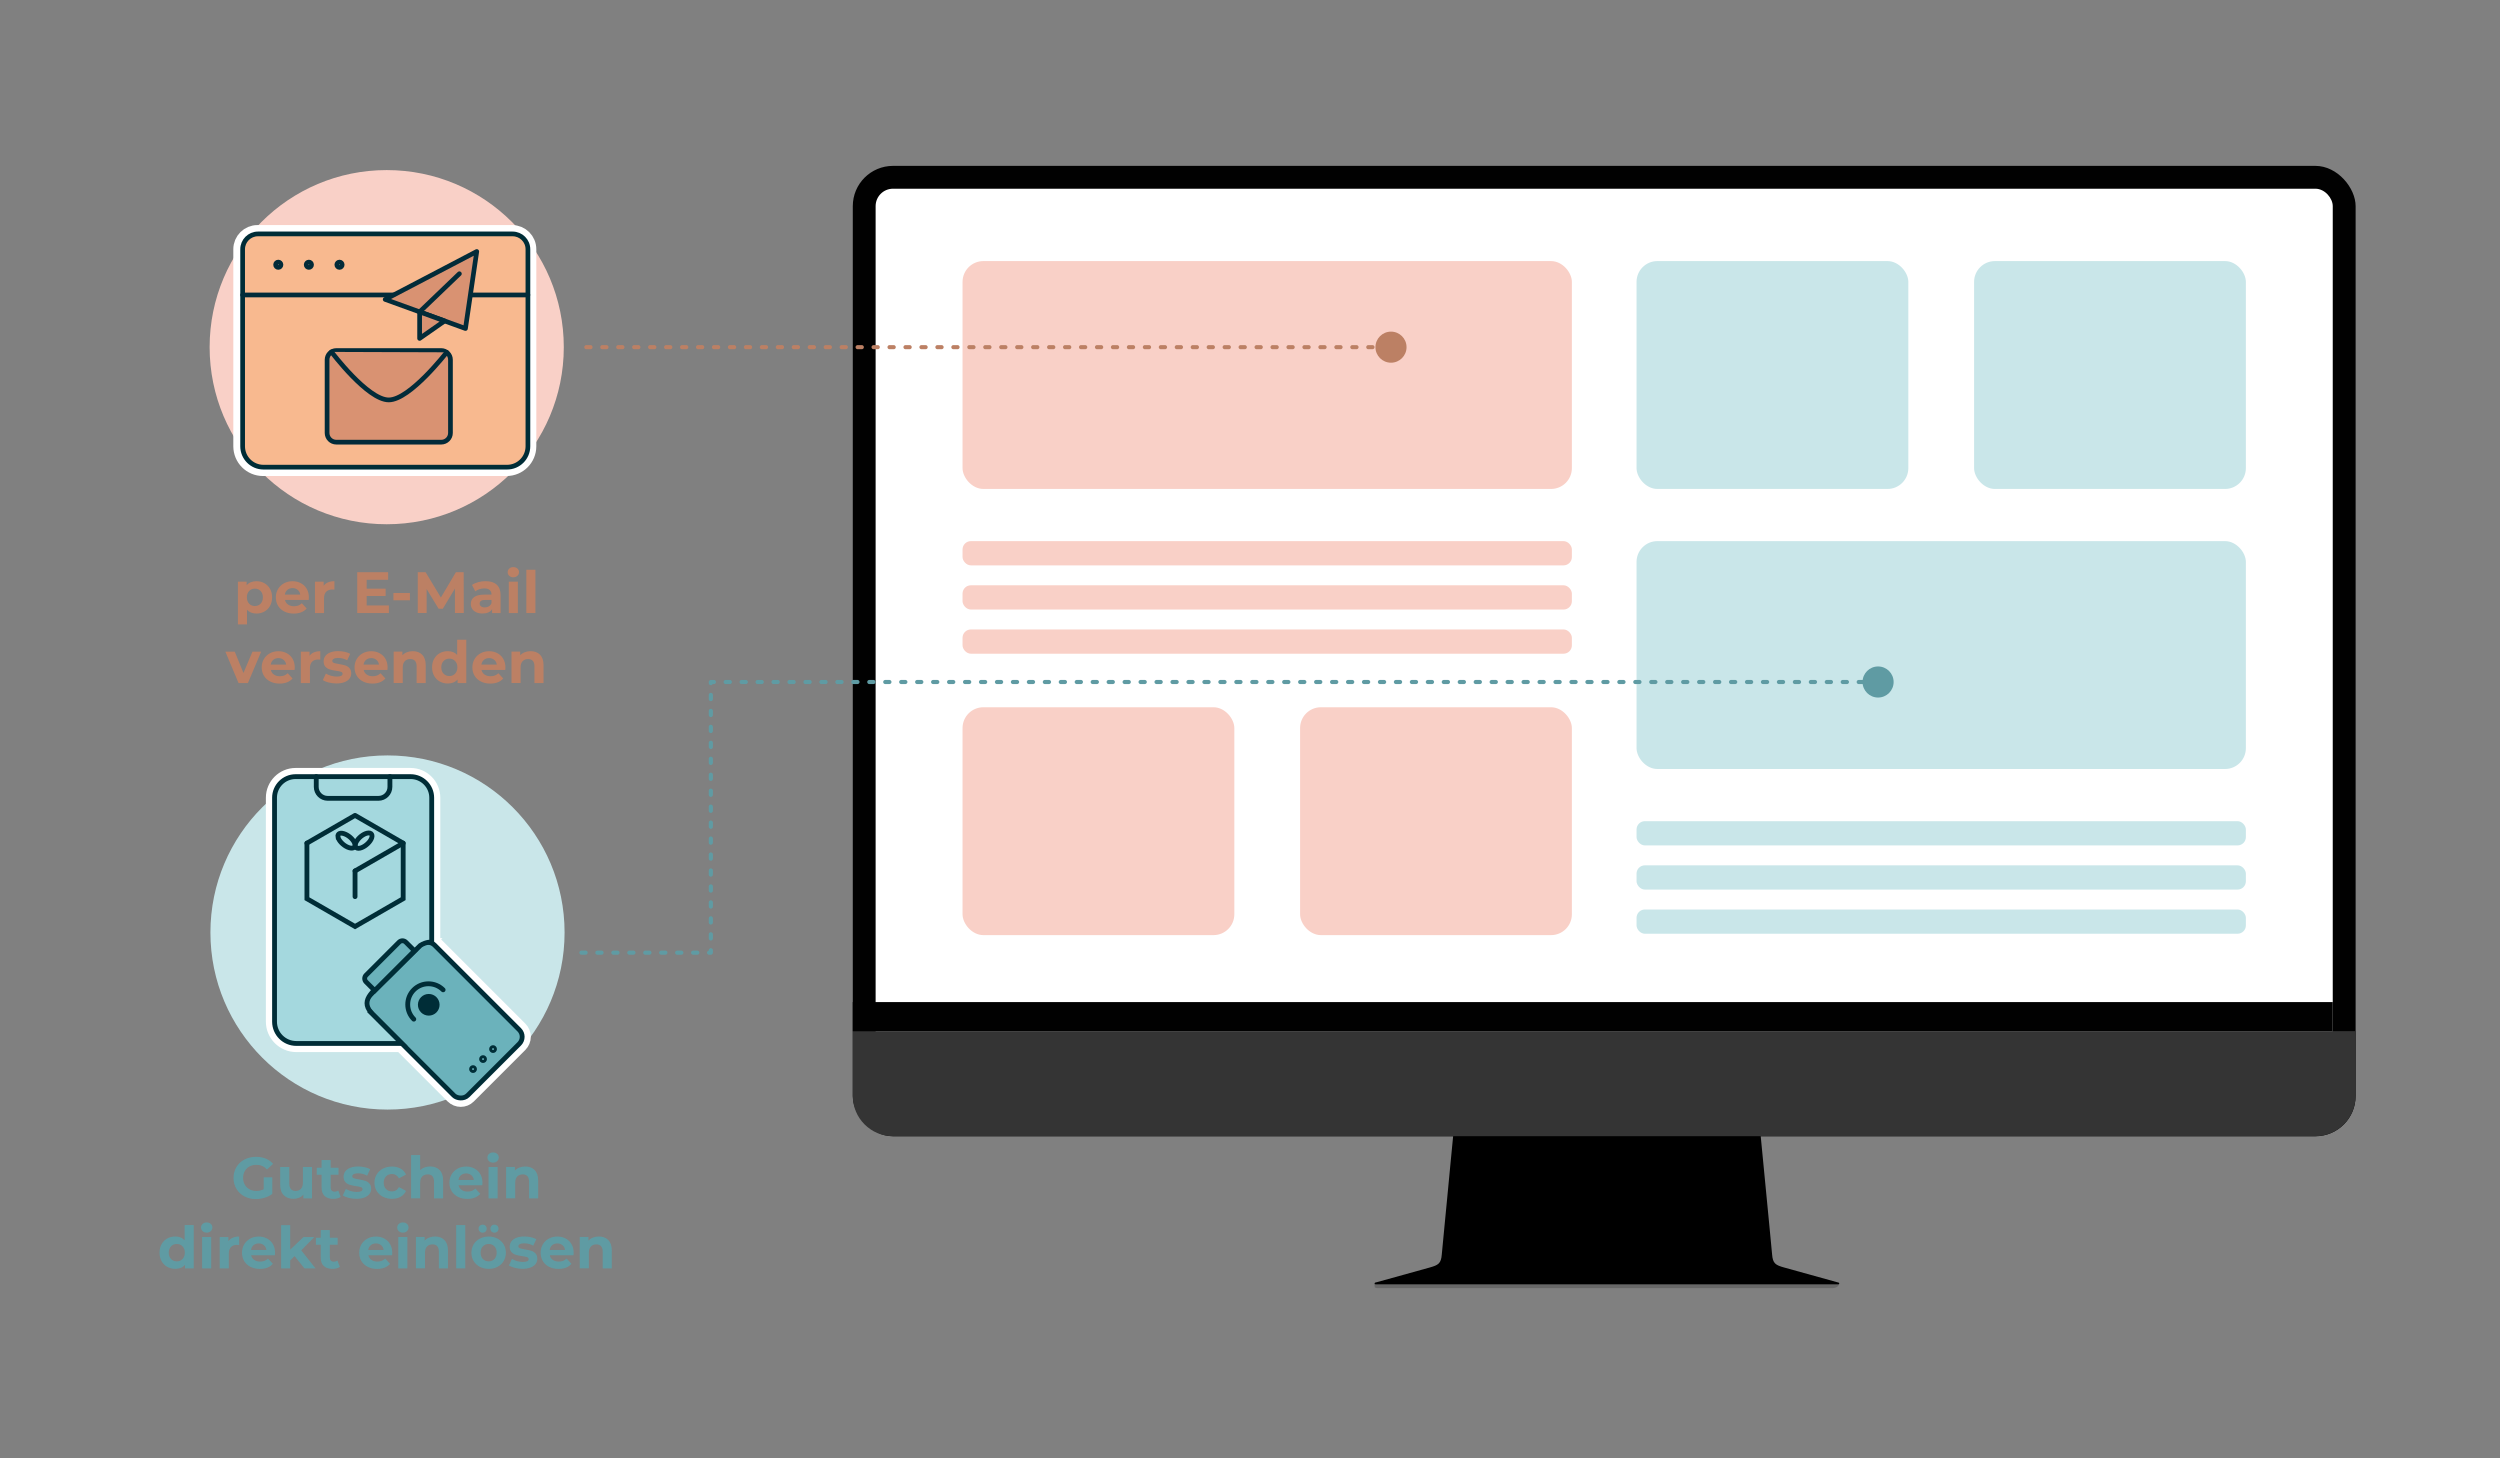 <?xml version="1.0" encoding="UTF-8"?><svg id="Ebene_1" xmlns="http://www.w3.org/2000/svg" viewBox="0 0 600 350"><rect x="0" y="0" width="600" height="350" fill="#808080" stroke="none"/><defs><style>.cls-1,.cls-2{fill:#002d37;}.cls-1,.cls-3,.cls-4,.cls-5,.cls-6,.cls-7,.cls-8{stroke-miterlimit:10;}.cls-1,.cls-4,.cls-5{stroke-width:3px;}.cls-1,.cls-4,.cls-5,.cls-9{stroke:#fff;}.cls-10{fill:#686868;}.cls-11{fill:#fff;}.cls-12{fill:#bc8064;}.cls-3,.cls-13,.cls-14,.cls-15,.cls-16,.cls-6,.cls-9,.cls-8,.cls-17{stroke-linecap:round;}.cls-3,.cls-13,.cls-15,.cls-16,.cls-9,.cls-17{fill:none;}.cls-3,.cls-6,.cls-7,.cls-8,.cls-17{stroke:#002d37;}.cls-3,.cls-6,.cls-8,.cls-17{stroke-width:1.16px;}.cls-18{fill:#c9e6e9;}.cls-13{stroke:#bc8064;}.cls-13,.cls-14,.cls-15,.cls-16,.cls-9,.cls-17{stroke-linejoin:round;}.cls-13,.cls-16{stroke-dasharray:1 2.83;stroke-width:.99px;}.cls-4,.cls-8{fill:#6bb2bb;}.cls-14{fill:#d99272;}.cls-14,.cls-15{stroke:#022b39;}.cls-14,.cls-15,.cls-7{stroke-width:1.13px;}.cls-19{fill:#343434;}.cls-20{fill:#f9d0c7;}.cls-21{fill:#5f9ba3;}.cls-16{stroke:#5f9ba3;}.cls-5,.cls-6{fill:#a4d8de;}.cls-22{fill:#010101;}.cls-9{stroke-width:4.25px;}.cls-7{fill:#f8b98f;}</style></defs><rect class="cls-22" x="204.67" y="39.81" width="360.68" height="232.89" rx="9.66" ry="9.66"/><path class="cls-10" d="M440.08,308.17h-108.67c-.73,0-.87.06-1.05-.42-.69.02-.46.58-.46.83,0,.63.38.57,1.25.57h108.67c.87,0,1.58-.51,1.58-1.14,0-.11-.14-.09-.18-.18-.29.28-.63.34-1.15.34Z"/><path d="M421.41,260.72h-71.5c-.22,2.24-.43,4.48-.65,6.72-.13,1.31-.25,2.61-.38,3.92-.09.93-.18,1.87-.27,2.8-.22,2.24-.43,4.48-.65,6.72-.08.81-.16,1.61-.23,2.42-.14,1.43-.28,2.87-.41,4.3-.22,2.24-.43,4.48-.65,6.72-.05.56-.11,1.13-.16,1.69-.07.77-.15,1.54-.22,2.31-.09.91-.17,1.82-.26,2.73-.17,2.2-.82,2.57-2.96,3.17-4.34,1.2-8.67,2.41-13.01,3.61-.23.06-.19.41.06.41h111.09c.24,0,.29-.34.06-.41-4.34-1.2-8.67-2.41-13.01-3.61-2.14-.59-2.79-.97-2.96-3.17-.09-.91-.17-1.82-.26-2.73-.07-.77-.15-1.54-.22-2.31-.05-.56-.11-1.13-.16-1.69-.22-2.24-.43-4.48-.65-6.72-.22-2.24-.43-4.48-.65-6.72-.22-2.24-.43-4.48-.65-6.72-.12-1.3-.25-2.59-.37-3.89-.09-.95-.18-1.89-.27-2.84-.22-2.24-.43-4.48-.65-6.72Z"/><rect class="cls-11" x="210.15" y="45.29" width="349.71" height="221.92" rx="4.18" ry="4.18"/><path class="cls-19" d="M565.34,247.47v15.56c0,5.34-4.33,9.66-9.66,9.66H214.33c-5.34,0-9.66-4.33-9.66-9.66v-15.56h360.68Z"/><rect class="cls-22" x="204.66" y="240.5" width="355.2" height="6.98"/><rect class="cls-20" x="231.01" y="62.66" width="146.24" height="54.69" rx="5" ry="5"/><rect class="cls-20" x="231.01" y="169.74" width="65.23" height="54.69" rx="5" ry="5"/><rect class="cls-20" x="312.02" y="169.74" width="65.23" height="54.69" rx="5" ry="5"/><rect class="cls-20" x="231.01" y="129.87" width="146.24" height="5.82" rx="2" ry="2"/><rect class="cls-20" x="231.01" y="140.47" width="146.24" height="5.82" rx="2" ry="2"/><rect class="cls-20" x="231.01" y="151.07" width="146.24" height="5.82" rx="2" ry="2"/><rect class="cls-18" x="392.77" y="62.66" width="65.23" height="54.69" rx="5" ry="5"/><rect class="cls-18" x="473.78" y="62.66" width="65.23" height="54.69" rx="5" ry="5"/><rect class="cls-18" x="392.77" y="129.87" width="146.24" height="54.69" rx="5" ry="5"/><rect class="cls-18" x="392.77" y="197.08" width="146.24" height="5.82" rx="2" ry="2"/><rect class="cls-18" x="392.77" y="207.68" width="146.24" height="5.82" rx="2" ry="2"/><rect class="cls-18" x="392.77" y="218.28" width="146.24" height="5.82" rx="2" ry="2"/><path class="cls-12" d="M63.46,139.97c.57.32,1.02.77,1.35,1.36.33.58.49,1.26.49,2.04s-.16,1.45-.49,2.04c-.33.58-.78,1.04-1.35,1.36-.57.32-1.21.48-1.91.48-.96,0-1.72-.3-2.27-.91v3.51h-2.18v-10.25h2.09v.87c.54-.65,1.33-.98,2.37-.98.7,0,1.34.16,1.91.48ZM62.55,144.88c.36-.38.54-.88.54-1.52s-.18-1.14-.54-1.52-.82-.57-1.38-.57-1.02.19-1.38.57c-.36.38-.54.88-.54,1.52s.18,1.14.54,1.52c.36.38.82.57,1.38.57s1.02-.19,1.38-.57Z"/><path class="cls-12" d="M74.09,143.98h-5.7c.1.47.35.84.73,1.11.38.27.86.41,1.43.41.39,0,.74-.06,1.04-.17.3-.12.59-.3.85-.55l1.16,1.26c-.71.81-1.75,1.22-3.11,1.22-.85,0-1.6-.17-2.25-.5-.65-.33-1.16-.79-1.51-1.38-.35-.59-.53-1.25-.53-2s.17-1.4.52-2c.35-.59.83-1.05,1.44-1.39.61-.33,1.29-.5,2.05-.5s1.4.16,2,.48c.6.32,1.07.77,1.41,1.36.34.59.51,1.28.51,2.07,0,.03-.01.22-.04.59ZM68.98,141.56c-.34.28-.54.66-.62,1.15h3.71c-.07-.48-.28-.86-.62-1.14s-.75-.43-1.23-.43-.91.14-1.25.42Z"/><path class="cls-12" d="M78.73,139.77c.44-.19.95-.28,1.53-.28v2.02c-.24-.02-.41-.03-.49-.03-.63,0-1.12.17-1.47.52-.35.35-.53.88-.53,1.57v3.56h-2.18v-7.53h2.09v.99c.26-.36.61-.64,1.06-.83Z"/><path class="cls-12" d="M93.33,145.31v1.82h-7.59v-9.8h7.41v1.82h-5.15v2.13h4.55v1.76h-4.55v2.27h5.33Z"/><path class="cls-12" d="M94.42,142.32h3.96v1.75h-3.96v-1.75Z"/><path class="cls-12" d="M109.18,147.13v-5.88s-2.9,4.84-2.9,4.84h-1.02l-2.87-4.72v5.75h-2.13v-9.8h1.88l3.67,6.09,3.61-6.09h1.86l.03,9.8h-2.13Z"/><path class="cls-12" d="M119.2,140.32c.63.56.94,1.39.94,2.51v4.3h-2.04v-.94c-.41.7-1.18,1.05-2.3,1.05-.58,0-1.08-.1-1.5-.29-.42-.2-.75-.47-.97-.81-.22-.35-.34-.74-.34-1.18,0-.7.26-1.25.79-1.65s1.34-.6,2.44-.6h1.74c0-.48-.14-.84-.43-1.1-.29-.26-.72-.39-1.3-.39-.4,0-.8.06-1.18.19-.39.13-.72.3-.99.51l-.78-1.53c.41-.29.9-.51,1.48-.67.57-.16,1.16-.24,1.77-.24,1.17,0,2.06.28,2.69.83ZM117.34,145.51c.29-.17.49-.43.62-.76v-.77h-1.5c-.9,0-1.34.29-1.34.88,0,.28.11.5.33.67.22.16.52.25.9.25s.7-.09.99-.26Z"/><path class="cls-12" d="M122.22,138.2c-.25-.23-.38-.52-.38-.87s.13-.63.38-.87.58-.35.98-.35.73.11.98.34c.25.22.38.5.38.84,0,.36-.13.67-.38.9s-.58.36-.98.36-.73-.12-.98-.35ZM122.11,139.6h2.18v7.53h-2.18v-7.53Z"/><path class="cls-12" d="M126.32,136.74h2.18v10.39h-2.18v-10.39Z"/><path class="cls-12" d="M62.68,156.4l-3.18,7.53h-2.25l-3.16-7.53h2.25l2.09,5.12,2.16-5.12h2.1Z"/><path class="cls-12" d="M70.7,160.78h-5.7c.1.47.35.84.73,1.11.38.27.86.41,1.43.41.39,0,.74-.06,1.04-.17.3-.12.59-.3.85-.55l1.16,1.26c-.71.81-1.75,1.22-3.11,1.22-.85,0-1.6-.17-2.25-.5-.65-.33-1.16-.79-1.51-1.38-.35-.59-.53-1.25-.53-2s.17-1.4.52-2c.35-.59.83-1.05,1.44-1.39.61-.33,1.29-.5,2.05-.5s1.4.16,2,.48c.6.32,1.07.77,1.41,1.36.34.59.51,1.28.51,2.07,0,.03-.01.22-.04.59ZM65.59,158.36c-.34.28-.54.66-.62,1.15h3.71c-.07-.48-.28-.86-.62-1.14s-.75-.43-1.23-.43-.91.14-1.25.42Z"/><path class="cls-12" d="M75.34,156.57c.44-.19.95-.28,1.53-.28v2.02c-.24-.02-.41-.03-.49-.03-.63,0-1.12.17-1.47.52-.35.35-.53.88-.53,1.57v3.56h-2.18v-7.53h2.09v.99c.26-.36.61-.64,1.06-.83Z"/><path class="cls-12" d="M78.91,163.81c-.6-.15-1.07-.35-1.43-.58l.73-1.57c.34.21.74.39,1.22.52.48.14.94.2,1.4.2.92,0,1.39-.23,1.39-.69,0-.21-.13-.37-.38-.46-.25-.09-.64-.17-1.16-.24-.62-.09-1.12-.2-1.53-.32-.4-.12-.75-.34-1.04-.64s-.44-.75-.44-1.32c0-.48.14-.9.41-1.27.28-.37.68-.66,1.2-.86.53-.21,1.15-.31,1.87-.31.53,0,1.06.06,1.59.17.53.12.96.28,1.31.48l-.73,1.55c-.66-.37-1.39-.56-2.17-.56-.47,0-.82.07-1.05.2s-.35.3-.35.5c0,.23.13.4.38.49.25.09.65.18,1.2.27.62.1,1.12.21,1.51.33s.73.33,1.02.64c.29.31.43.74.43,1.29,0,.47-.14.88-.42,1.25-.28.36-.69.65-1.23.85-.54.2-1.17.3-1.91.3-.63,0-1.24-.08-1.83-.23Z"/><path class="cls-12" d="M92.98,160.78h-5.7c.1.47.35.84.73,1.11.38.27.86.41,1.43.41.39,0,.74-.06,1.04-.17.3-.12.59-.3.85-.55l1.16,1.26c-.71.81-1.75,1.22-3.11,1.22-.85,0-1.6-.17-2.25-.5-.65-.33-1.16-.79-1.51-1.38-.35-.59-.53-1.25-.53-2s.17-1.4.52-2c.35-.59.83-1.05,1.44-1.39.61-.33,1.29-.5,2.05-.5s1.4.16,2,.48c.6.32,1.07.77,1.41,1.36.34.59.51,1.28.51,2.07,0,.03-.01.22-.04.59ZM87.87,158.36c-.34.28-.54.66-.62,1.15h3.71c-.07-.48-.28-.86-.62-1.14s-.75-.43-1.23-.43-.91.14-1.25.42Z"/><path class="cls-12" d="M101.31,157.13c.57.56.86,1.39.86,2.49v4.31h-2.18v-3.98c0-.6-.13-1.04-.39-1.34s-.64-.44-1.13-.44c-.55,0-.99.17-1.32.51-.33.34-.49.85-.49,1.52v3.72h-2.18v-7.53h2.09v.88c.29-.32.65-.56,1.08-.73.43-.17.9-.26,1.41-.26.93,0,1.69.28,2.26.84Z"/><path class="cls-12" d="M111.91,153.54v10.39h-2.09v-.87c-.54.65-1.33.98-2.35.98-.71,0-1.35-.16-1.93-.48-.57-.32-1.02-.77-1.35-1.36-.33-.59-.49-1.27-.49-2.04s.16-1.46.49-2.04.78-1.04,1.35-1.36c.57-.32,1.22-.48,1.93-.48.96,0,1.71.3,2.25.91v-3.65h2.18ZM109.22,161.68c.36-.38.55-.88.55-1.52s-.18-1.14-.55-1.52c-.36-.38-.82-.57-1.37-.57s-1.02.19-1.39.57c-.36.38-.55.88-.55,1.52s.18,1.14.55,1.52c.36.38.83.57,1.39.57s1.01-.19,1.37-.57Z"/><path class="cls-12" d="M121.26,160.78h-5.7c.1.47.35.84.73,1.11.38.27.86.41,1.43.41.39,0,.74-.06,1.04-.17.3-.12.59-.3.85-.55l1.16,1.26c-.71.81-1.75,1.22-3.11,1.22-.85,0-1.6-.17-2.25-.5-.65-.33-1.16-.79-1.51-1.38-.35-.59-.53-1.25-.53-2s.17-1.4.52-2c.35-.59.83-1.05,1.44-1.39.61-.33,1.29-.5,2.05-.5s1.4.16,2,.48c.6.32,1.07.77,1.41,1.36.34.59.51,1.28.51,2.07,0,.03-.01.22-.04.59ZM116.15,158.36c-.34.28-.54.66-.62,1.15h3.71c-.07-.48-.28-.86-.62-1.14s-.75-.43-1.23-.43-.91.14-1.25.42Z"/><path class="cls-12" d="M129.59,157.13c.57.56.86,1.39.86,2.49v4.31h-2.18v-3.98c0-.6-.13-1.04-.39-1.34s-.64-.44-1.13-.44c-.55,0-.99.17-1.32.51-.33.34-.49.85-.49,1.52v3.72h-2.18v-7.53h2.09v.88c.29-.32.65-.56,1.08-.73.43-.17.9-.26,1.41-.26.93,0,1.69.28,2.26.84Z"/><circle class="cls-20" cx="92.81" cy="83.32" r="42.5"/><path class="cls-21" d="M63.28,282.56h2.07v3.98c-.53.4-1.15.71-1.85.92-.7.21-1.4.32-2.11.32-1.02,0-1.93-.22-2.74-.65-.81-.43-1.45-1.04-1.91-1.81-.46-.77-.69-1.64-.69-2.61s.23-1.84.69-2.61c.46-.77,1.1-1.37,1.93-1.81.82-.43,1.75-.65,2.77-.65.86,0,1.64.14,2.34.43.7.29,1.29.71,1.76,1.26l-1.46,1.34c-.7-.74-1.54-1.11-2.53-1.11-.63,0-1.18.13-1.67.39-.49.26-.86.63-1.13,1.11-.27.48-.41,1.02-.41,1.64s.14,1.15.41,1.62c.27.48.65.85,1.13,1.11.48.27,1.03.4,1.65.4.65,0,1.24-.14,1.76-.42v-2.87Z"/><path class="cls-21" d="M74.88,280.08v7.53h-2.07v-.9c-.29.33-.63.58-1.04.75s-.83.26-1.3.26c-.99,0-1.77-.28-2.35-.85s-.87-1.41-.87-2.53v-4.26h2.18v3.93c0,1.21.51,1.82,1.53,1.82.52,0,.94-.17,1.26-.51s.48-.85.48-1.52v-3.72h2.18Z"/><path class="cls-21" d="M81.77,287.25c-.21.16-.48.28-.79.36-.31.08-.64.12-.99.12-.9,0-1.59-.23-2.08-.69-.49-.46-.73-1.13-.73-2.02v-3.09h-1.16v-1.68h1.16v-1.83h2.18v1.83h1.88v1.68h-1.88v3.07c0,.32.08.56.25.74.16.17.39.26.69.26.35,0,.64-.09.88-.28l.59,1.54Z"/><path class="cls-21" d="M83.7,287.49c-.6-.15-1.07-.35-1.43-.58l.73-1.57c.34.21.74.39,1.22.53s.94.2,1.4.2c.92,0,1.39-.23,1.39-.69,0-.21-.13-.37-.38-.46-.25-.09-.64-.17-1.16-.24-.62-.09-1.12-.2-1.53-.32s-.75-.34-1.04-.64c-.29-.31-.44-.75-.44-1.32,0-.48.14-.9.41-1.27.28-.37.68-.66,1.2-.86.53-.21,1.15-.31,1.87-.31.53,0,1.06.06,1.59.17.53.12.96.28,1.31.48l-.73,1.55c-.66-.37-1.39-.56-2.17-.56-.47,0-.82.07-1.05.2s-.35.3-.35.5c0,.23.13.4.38.49.25.09.65.18,1.2.27.62.1,1.12.21,1.51.33.39.12.73.33,1.02.64.29.31.43.74.43,1.29,0,.47-.14.88-.42,1.25-.28.36-.69.65-1.23.85-.54.2-1.17.3-1.91.3-.63,0-1.24-.08-1.83-.23Z"/><path class="cls-21" d="M91.91,287.23c-.64-.33-1.14-.79-1.5-1.38-.36-.59-.54-1.25-.54-2s.18-1.41.54-2,.86-1.05,1.5-1.38c.64-.33,1.36-.5,2.16-.5s1.49.17,2.08.5c.59.33,1.02.81,1.29,1.42l-1.69.91c-.39-.69-.96-1.04-1.69-1.04-.57,0-1.04.19-1.41.56-.37.37-.56.88-.56,1.53s.19,1.15.56,1.53c.37.37.84.56,1.41.56.75,0,1.31-.34,1.69-1.04l1.69.92c-.27.6-.7,1.06-1.29,1.4s-1.29.5-2.08.5-1.52-.17-2.16-.5Z"/><path class="cls-21" d="M105.49,280.81c.57.56.86,1.39.86,2.49v4.31h-2.18v-3.98c0-.6-.13-1.04-.39-1.34s-.64-.44-1.13-.44c-.55,0-.99.17-1.32.51-.33.34-.49.85-.49,1.52v3.72h-2.18v-10.39h2.18v3.64c.29-.29.64-.51,1.05-.67.41-.15.86-.23,1.34-.23.93,0,1.69.28,2.26.84Z"/><path class="cls-21" d="M115.75,284.46h-5.7c.1.47.35.84.73,1.11s.86.41,1.43.41c.39,0,.74-.06,1.04-.17.3-.12.59-.3.85-.55l1.16,1.26c-.71.81-1.75,1.22-3.11,1.22-.85,0-1.6-.17-2.25-.5-.65-.33-1.16-.79-1.51-1.38-.35-.59-.53-1.25-.53-2s.17-1.4.52-2c.35-.59.83-1.05,1.44-1.39.61-.33,1.29-.5,2.05-.5s1.4.16,2,.48c.6.32,1.07.77,1.41,1.36.34.59.51,1.28.51,2.07,0,.03-.01.22-.04.59ZM110.64,282.04c-.34.28-.54.66-.62,1.15h3.71c-.07-.48-.28-.86-.62-1.14-.34-.28-.75-.43-1.23-.43s-.91.14-1.25.42Z"/><path class="cls-21" d="M117.36,278.68c-.25-.23-.38-.52-.38-.87s.13-.63.38-.87.58-.35.98-.35.73.11.98.34c.25.22.38.5.38.84,0,.36-.13.67-.38.9-.25.24-.58.36-.98.36s-.73-.12-.98-.35ZM117.25,280.08h2.18v7.53h-2.18v-7.53Z"/><path class="cls-21" d="M128.3,280.81c.57.56.86,1.39.86,2.49v4.31h-2.18v-3.98c0-.6-.13-1.04-.39-1.34s-.64-.44-1.13-.44c-.55,0-.99.17-1.32.51-.33.34-.49.85-.49,1.52v3.72h-2.18v-7.53h2.09v.88c.29-.32.65-.56,1.08-.73.43-.17.9-.26,1.41-.26.93,0,1.69.28,2.26.84Z"/><path class="cls-21" d="M46.5,294.02v10.39h-2.09v-.87c-.54.65-1.33.98-2.35.98-.71,0-1.35-.16-1.93-.48-.57-.32-1.02-.77-1.35-1.36-.33-.59-.49-1.27-.49-2.04s.16-1.46.49-2.04.78-1.04,1.35-1.36c.57-.32,1.22-.48,1.93-.48.96,0,1.71.3,2.25.91v-3.65h2.18ZM43.81,302.16c.36-.38.55-.88.55-1.52s-.18-1.14-.55-1.52c-.36-.38-.82-.57-1.37-.57s-1.02.19-1.39.57c-.36.38-.55.88-.55,1.52s.18,1.14.55,1.52c.36.38.83.57,1.39.57s1.01-.19,1.37-.57Z"/><path class="cls-21" d="M48.63,295.48c-.25-.23-.38-.52-.38-.87s.13-.63.38-.87.58-.35.98-.35.73.11.98.34c.25.22.38.5.38.84,0,.36-.13.67-.38.9-.25.24-.58.36-.98.36s-.73-.12-.98-.35ZM48.51,296.88h2.18v7.53h-2.18v-7.53Z"/><path class="cls-21" d="M55.87,297.05c.44-.19.95-.28,1.53-.28v2.02c-.24-.02-.41-.03-.49-.03-.63,0-1.12.17-1.47.53-.35.35-.53.88-.53,1.57v3.56h-2.18v-7.53h2.09v.99c.26-.36.61-.64,1.06-.83Z"/><path class="cls-21" d="M65.97,301.26h-5.7c.1.47.35.84.73,1.11s.86.41,1.43.41c.39,0,.74-.06,1.04-.17.3-.12.59-.3.85-.55l1.16,1.26c-.71.81-1.75,1.22-3.11,1.22-.85,0-1.6-.17-2.25-.5-.65-.33-1.16-.79-1.51-1.38-.35-.59-.53-1.25-.53-2s.17-1.4.52-2c.35-.59.83-1.05,1.44-1.39.61-.33,1.29-.5,2.05-.5s1.4.16,2,.48c.6.32,1.07.77,1.41,1.36.34.59.51,1.28.51,2.07,0,.03-.01.22-.04.59ZM60.86,298.84c-.34.28-.54.66-.62,1.15h3.71c-.07-.48-.28-.86-.62-1.14-.34-.28-.75-.43-1.23-.43s-.91.14-1.25.42Z"/><path class="cls-21" d="M70.7,301.46l-1.05,1.04v1.92h-2.18v-10.39h2.18v5.88l3.19-3.02h2.6l-3.14,3.19,3.42,4.34h-2.65l-2.38-2.95Z"/><path class="cls-21" d="M81.57,304.05c-.21.16-.48.28-.79.36-.31.08-.64.12-.99.12-.9,0-1.59-.23-2.08-.69-.49-.46-.73-1.13-.73-2.02v-3.09h-1.16v-1.68h1.16v-1.83h2.18v1.83h1.88v1.68h-1.88v3.07c0,.32.08.56.25.74.16.17.39.26.69.26.35,0,.64-.09.88-.28l.59,1.54Z"/><path class="cls-21" d="M94.1,301.26h-5.7c.1.47.35.84.73,1.11s.86.41,1.43.41c.39,0,.74-.06,1.04-.17.3-.12.59-.3.85-.55l1.16,1.26c-.71.81-1.75,1.22-3.11,1.22-.85,0-1.6-.17-2.25-.5-.65-.33-1.16-.79-1.51-1.38-.35-.59-.53-1.25-.53-2s.17-1.4.52-2c.35-.59.83-1.05,1.44-1.39.61-.33,1.29-.5,2.05-.5s1.4.16,2,.48c.6.32,1.07.77,1.41,1.36.34.59.51,1.28.51,2.07,0,.03-.01.22-.04.59ZM88.99,298.84c-.34.28-.54.66-.62,1.15h3.71c-.07-.48-.28-.86-.62-1.14-.34-.28-.75-.43-1.23-.43s-.91.14-1.25.42Z"/><path class="cls-21" d="M95.71,295.48c-.25-.23-.38-.52-.38-.87s.13-.63.38-.87.58-.35.98-.35.73.11.98.34c.25.22.38.5.38.84,0,.36-.13.67-.38.9-.25.24-.58.36-.98.36s-.73-.12-.98-.35ZM95.59,296.88h2.18v7.53h-2.18v-7.53Z"/><path class="cls-21" d="M106.65,297.61c.57.56.86,1.39.86,2.49v4.31h-2.18v-3.98c0-.6-.13-1.04-.39-1.34s-.64-.44-1.13-.44c-.55,0-.99.17-1.32.51-.33.34-.49.85-.49,1.52v3.72h-2.18v-7.53h2.09v.88c.29-.32.65-.56,1.08-.73.43-.17.9-.26,1.41-.26.93,0,1.69.28,2.26.84Z"/><path class="cls-21" d="M109.48,294.02h2.18v10.39h-2.18v-10.39Z"/><path class="cls-21" d="M115.15,304.03c-.63-.33-1.12-.79-1.48-1.38-.35-.59-.53-1.25-.53-2s.18-1.41.53-2c.35-.59.85-1.05,1.48-1.38.63-.33,1.34-.5,2.13-.5s1.5.17,2.13.5c.62.33,1.11.79,1.47,1.38.35.59.53,1.26.53,2s-.18,1.41-.53,2c-.35.59-.84,1.05-1.47,1.38-.63.33-1.33.5-2.13.5s-1.5-.17-2.13-.5ZM115.14,295.57c-.19-.18-.28-.41-.28-.69s.09-.51.28-.69c.19-.18.42-.27.7-.27s.51.09.69.27c.18.18.27.41.27.69s-.09.51-.27.69c-.18.18-.41.27-.69.27s-.51-.09-.7-.27ZM118.66,302.16c.36-.38.54-.88.54-1.52s-.18-1.14-.54-1.52c-.36-.38-.82-.57-1.38-.57s-1.02.19-1.39.57c-.36.38-.55.88-.55,1.52s.18,1.14.55,1.52c.36.38.83.57,1.39.57s1.02-.19,1.38-.57ZM117.97,295.57c-.18-.18-.27-.41-.27-.69s.09-.51.27-.69c.18-.18.41-.27.69-.27s.51.09.7.27c.19.18.28.41.28.69s-.09.51-.28.69c-.19.18-.42.27-.7.27s-.51-.09-.69-.27Z"/><path class="cls-21" d="M123.57,304.29c-.6-.15-1.07-.35-1.43-.58l.73-1.57c.34.21.74.39,1.22.53s.94.2,1.4.2c.92,0,1.39-.23,1.39-.69,0-.21-.13-.37-.38-.46-.25-.09-.64-.17-1.16-.24-.62-.09-1.12-.2-1.53-.32s-.75-.34-1.04-.64c-.29-.31-.44-.75-.44-1.32,0-.48.14-.9.41-1.27.28-.37.68-.66,1.2-.86.53-.21,1.15-.31,1.87-.31.53,0,1.06.06,1.59.17.53.12.96.28,1.31.48l-.73,1.55c-.66-.37-1.39-.56-2.17-.56-.47,0-.82.07-1.05.2s-.35.3-.35.5c0,.23.13.4.38.49.25.09.65.18,1.2.27.62.1,1.12.21,1.51.33.39.12.73.33,1.02.64.29.31.43.74.43,1.29,0,.47-.14.88-.42,1.25-.28.36-.69.65-1.23.85-.54.2-1.17.3-1.91.3-.63,0-1.24-.08-1.83-.23Z"/><path class="cls-21" d="M137.64,301.26h-5.7c.1.47.35.84.73,1.11s.86.41,1.43.41c.39,0,.74-.06,1.04-.17.3-.12.59-.3.85-.55l1.16,1.26c-.71.81-1.75,1.22-3.11,1.22-.85,0-1.6-.17-2.25-.5-.65-.33-1.16-.79-1.51-1.38-.35-.59-.53-1.25-.53-2s.17-1.4.52-2c.35-.59.83-1.05,1.44-1.39.61-.33,1.29-.5,2.05-.5s1.4.16,2,.48c.6.32,1.07.77,1.41,1.36.34.59.51,1.28.51,2.07,0,.03-.01.22-.04.59ZM132.53,298.84c-.34.28-.54.66-.62,1.15h3.71c-.07-.48-.28-.86-.62-1.14-.34-.28-.75-.43-1.23-.43s-.91.14-1.25.42Z"/><path class="cls-21" d="M145.97,297.61c.57.56.86,1.39.86,2.49v4.31h-2.18v-3.98c0-.6-.13-1.04-.39-1.34s-.64-.44-1.13-.44c-.55,0-.99.17-1.32.51-.33.34-.49.85-.49,1.52v3.72h-2.18v-7.53h2.09v.88c.29-.32.65-.56,1.08-.73.43-.17.9-.26,1.41-.26.93,0,1.69.28,2.26.84Z"/><circle class="cls-18" cx="93" cy="223.8" r="42.5"/><line class="cls-13" x1="140.72" y1="83.32" x2="334.03" y2="83.32"/><circle class="cls-12" cx="333.84" cy="83.32" r="3.73"/><polyline class="cls-16" points="450.92 163.68 170.6 163.68 170.6 228.64 137.44 228.64"/><circle class="cls-21" cx="450.74" cy="163.68" r="3.73"/><path class="cls-9" d="M80.99,112.12h40.59c2.76,0,5.01-2.24,5.01-5.01v-47.29c0-2.03-1.65-3.68-3.68-3.68h-61.11c-2.03,0-3.68,1.65-3.68,3.68v47.29c0,2.76,2.24,5.01,5.01,5.01h17.86Z"/><path class="cls-7" d="M81.1,112.12h40.59c2.76,0,5.01-2.24,5.01-5.01v-47.29c0-2.03-1.65-3.68-3.68-3.68h-61.11c-2.03,0-3.68,1.65-3.68,3.68v47.29c0,2.76,2.24,5.01,5.01,5.01h17.86Z"/><path class="cls-15" d="M67.43,63.54c0-.36-.29-.64-.64-.64s-.64.29-.64.64.29.64.64.64.64-.29.64-.64Z"/><path class="cls-15" d="M74.77,63.54c0-.36-.29-.64-.64-.64s-.64.29-.64.64.29.64.64.64.64-.29.64-.64Z"/><path class="cls-15" d="M82.12,63.54c0-.36-.29-.64-.64-.64s-.64.29-.64.64.29.64.64.64.64-.29.64-.64Z"/><line class="cls-15" x1="58.23" y1="70.79" x2="94.74" y2="70.79"/><line class="cls-15" x1="112.81" y1="70.79" x2="126.69" y2="70.79"/><path class="cls-14" d="M103.83,84.13h-23.12c-1.22,0-2.21.99-2.21,2.21v17.57c0,1.22.99,2.21,2.21,2.21h25.19c1.22,0,2.21-.99,2.21-2.21v-17.57c0-1.22-.99-2.21-2.21-2.21h-2.07Z"/><path class="cls-14" d="M79.56,84.46s8.66,11.52,13.74,11.52,13.9-11.42,13.9-11.42"/><path class="cls-14" d="M92.46,71.86c6.42,2.33,12.83,4.65,19.25,6.98.9-6.16,1.81-12.32,2.71-18.48-7.32,3.83-14.64,7.67-21.97,11.5Z"/><path class="cls-14" d="M106.71,77.03c-2,1.4-4,2.8-6,4.19,0-2.12,0-4.25,0-6.37,2,.73,4,1.45,6,2.18Z"/><line class="cls-15" x1="110.25" y1="65.7" x2="100.71" y2="74.85"/><path class="cls-17" d="M85.34,229.43c.3-1.38.98-2.7,2.06-3.78,1.08-1.08,2.39-1.76,3.78-2.06"/><path class="cls-17" d="M88.68,229.3c.12-.56.4-1.1.84-1.54.44-.44.97-.71,1.54-.84"/><rect class="cls-4" x="95.45" y="228.04" width="22.24" height="33.57" rx="2.37" ry="2.37" transform="translate(-141.9 147.07) rotate(-45)"/><path class="cls-1" d="M110.58,264.15c-.76,0-1.51-.29-2.09-.86l-20.38-20.38c-.56-.56-.86-1.3-.86-2.09s.31-1.53.86-2.09l12.37-12.37c1.11-1.12,3.06-1.12,4.17,0l20.38,20.38c.56.56.86,1.3.86,2.09s-.31,1.53-.86,2.09l-12.37,12.37c-.58.58-1.33.86-2.09.86ZM102.57,226.65c-.48,0-.93.19-1.27.53l-12.37,12.37c-.34.34-.53.79-.53,1.27s.19.93.53,1.27l20.38,20.38c.7.7,1.84.7,2.54,0l12.37-12.37c.7-.7.7-1.84,0-2.54l-20.38-20.38c-.34-.34-.79-.53-1.27-.53Z"/><path class="cls-5" d="M89.06,243.04l7.39,7.39h-25.33c-2.89,0-5.23-2.34-5.23-5.23v-53.74c0-2.8,2.27-5.07,5.07-5.07h27.58c2.8,0,5.07,2.27,5.07,5.07v34.64s-1.27-.14-2.74.81c-.88.83-4.19,4.13-7.35,7.25-3.57,3.53-7.27,5.6-4.44,8.87Z"/><path class="cls-1" d="M97.85,251h-26.73c-3.21,0-5.81-2.61-5.81-5.81v-53.74c0-3.11,2.53-5.64,5.64-5.64h27.58c3.11,0,5.64,2.53,5.64,5.64v35.29l-.64-.07s-1.08-.09-2.32.7c-.6.57-2.18,2.14-4.01,3.95l-3.29,3.26c-.65.64-1.3,1.24-1.92,1.8-2.99,2.71-4.35,4.12-2.5,6.27l8.36,8.36ZM70.95,186.96c-2.47,0-4.49,2.01-4.49,4.49v53.74c0,2.57,2.09,4.66,4.66,4.66h23.94l-6.43-6.43c-2.69-3.11-.24-5.33,2.58-7.9.61-.55,1.25-1.13,1.89-1.76l3.29-3.26c1.95-1.94,3.5-3.47,4.07-4.01l.08-.06c.98-.64,1.89-.83,2.48-.89v-34.08c0-2.47-2.01-4.49-4.49-4.49h-27.58Z"/><rect class="cls-8" x="95.45" y="228.04" width="22.24" height="33.57" rx="2.37" ry="2.37" transform="translate(-141.9 147.07) rotate(-45)"/><path class="cls-3" d="M99.31,244.6c-1.94-1.94-1.94-5.1,0-7.04,1.94-1.94,5.1-1.94,7.04,0"/><path class="cls-17" d="M113.78,256.33c.14.14.14.36,0,.5-.14.14-.36.14-.5,0-.14-.14-.14-.36,0-.5.14-.14.36-.14.5,0Z"/><path class="cls-17" d="M116.18,253.93c.14.14.14.36,0,.5s-.36.14-.5,0-.14-.36,0-.5c.14-.14.36-.14.5,0Z"/><path class="cls-17" d="M118.58,251.53c.14.14.14.36,0,.5-.14.14-.36.14-.5,0-.14-.14-.14-.36,0-.5.14-.14.36-.14.5,0Z"/><path class="cls-6" d="M89.06,243.04l7.39,7.39h-25.33c-2.89,0-5.23-2.34-5.23-5.23v-53.74c0-2.8,2.27-5.07,5.07-5.07h27.58c2.8,0,5.07,2.27,5.07,5.07v34.64s-1.27-.14-2.74.81c-.88.83-4.19,4.13-7.35,7.25-3.57,3.53-7.27,5.6-4.44,8.87Z"/><path class="cls-8" d="M89.93,237.73l-2.07-2.07c-.45-.45-.45-1.18,0-1.62l7.92-7.92c.45-.45,1.18-.45,1.62,0l2.07,2.07-9.54,9.54Z"/><path class="cls-3" d="M75.9,186.38v2.48c0,1.51,1.23,2.74,2.74,2.74h12.2c1.51,0,2.74-1.23,2.74-2.74v-2.48"/><polyline class="cls-17" points="73.66 202.36 85.21 195.69 96.76 202.36 85.21 209.03"/><polyline class="cls-3" points="96.76 202.36 96.76 215.69 85.21 222.36 73.66 215.69 73.66 202.36"/><line class="cls-3" x1="85.21" y1="209.03" x2="85.21" y2="215.19"/><path class="cls-3" d="M81.12,200.88c.16.86,1.19,1.95,2.31,2.44s1.92.19,1.76-.68-1.21-1.97-2.34-2.45-1.9-.17-1.74.69Z"/><path class="cls-3" d="M86.04,203.6c.87,0,2.13-.82,2.82-1.83s.53-1.86-.36-1.86-2.15.83-2.83,1.86-.5,1.83.37,1.83Z"/><circle class="cls-2" cx="102.9" cy="241.15" r="2.6"/></svg>